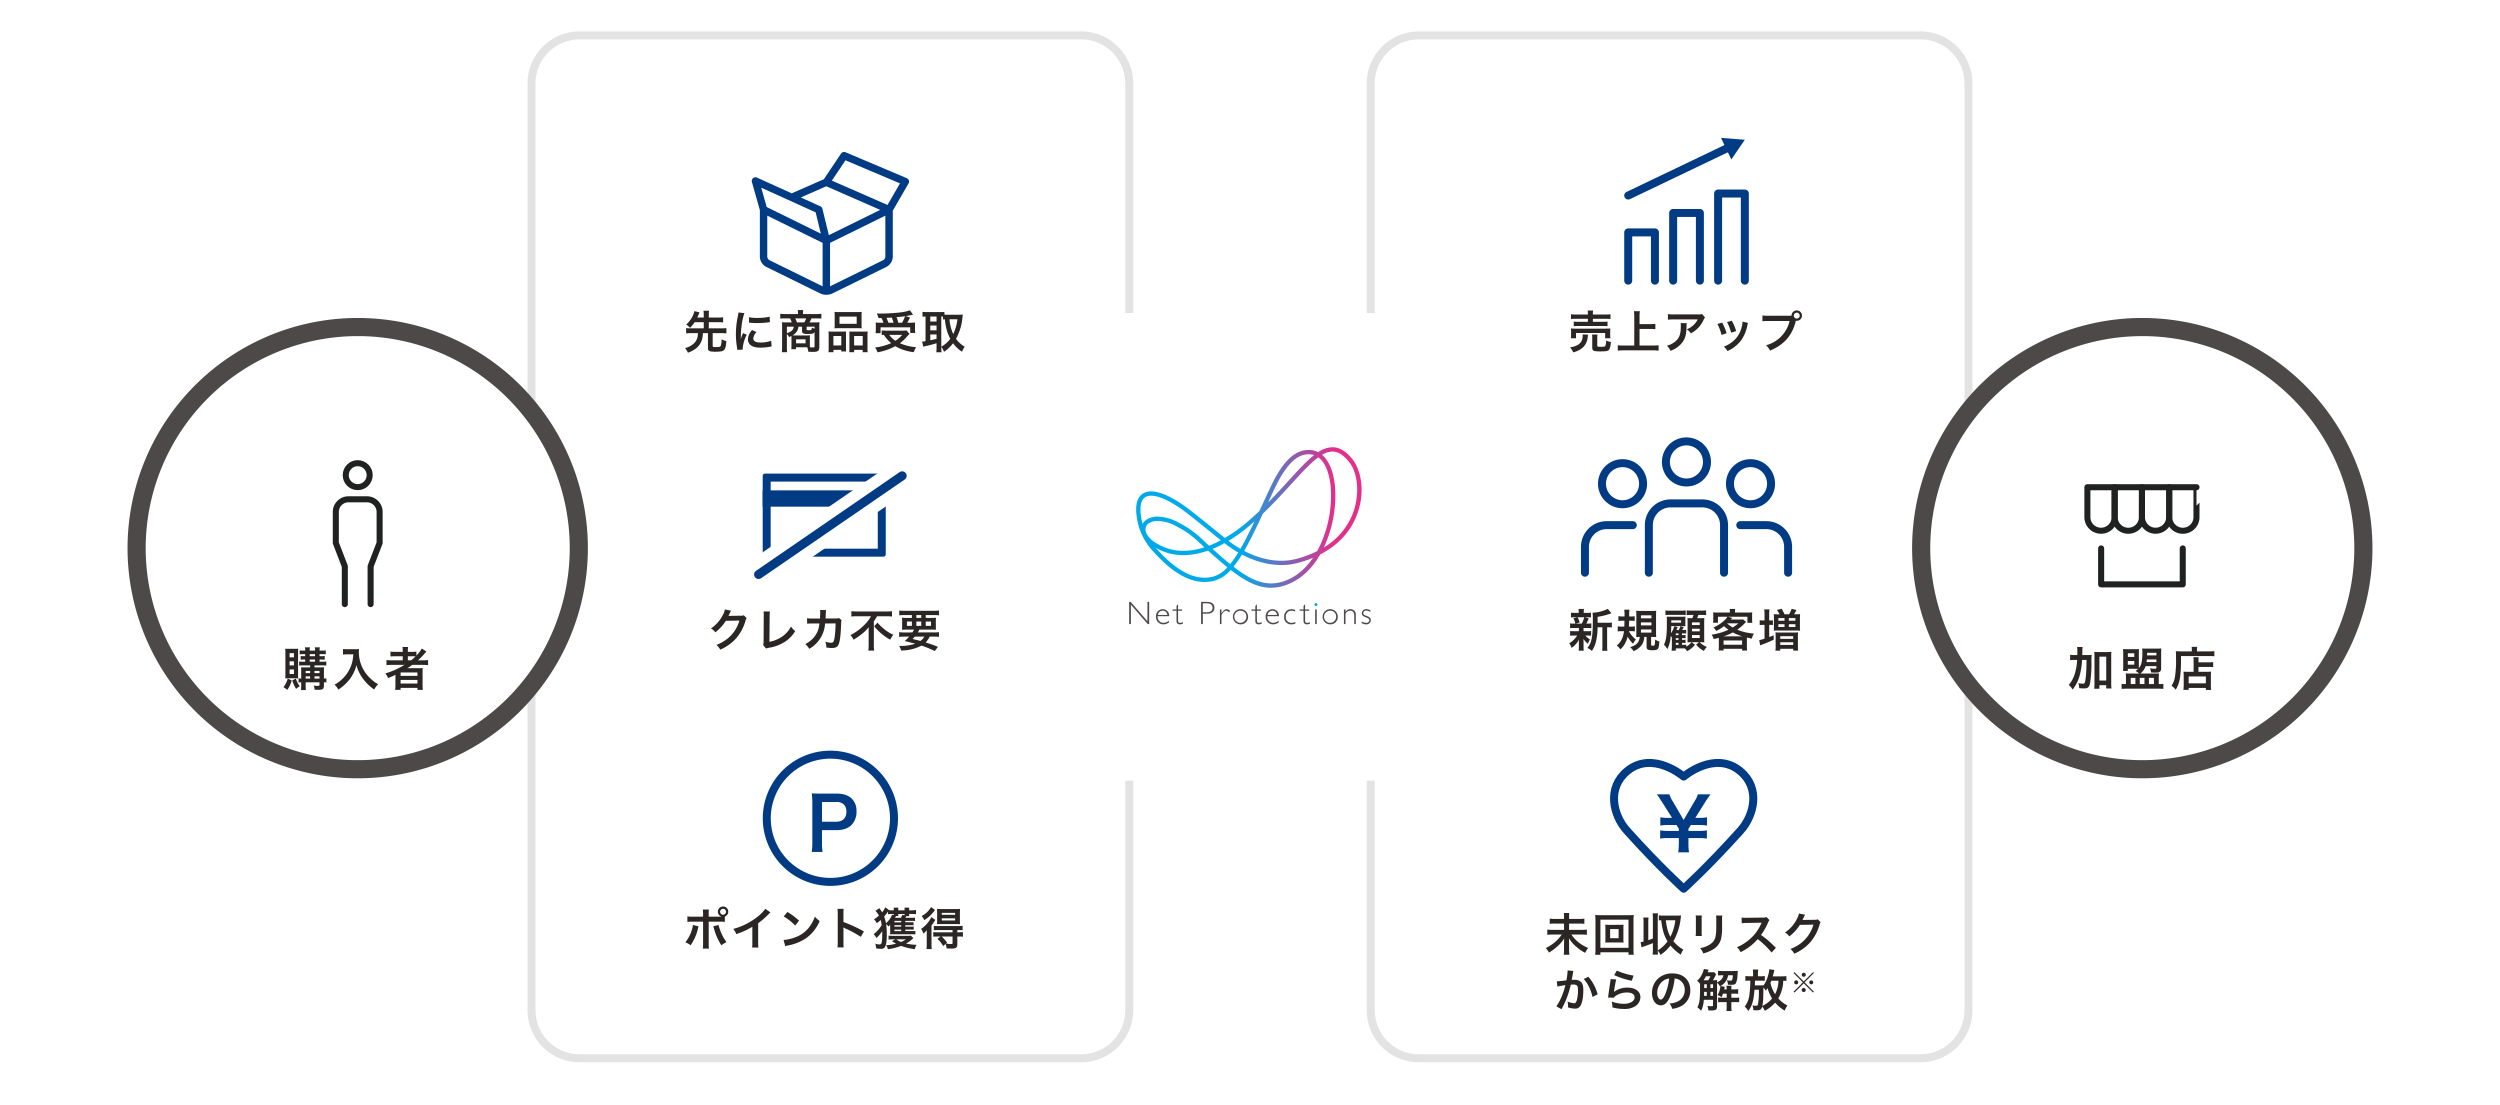 <svg xmlns="http://www.w3.org/2000/svg" xmlns:xlink="http://www.w3.org/1999/xlink" width="980" height="433" viewBox="0 0 980 433"><defs><linearGradient id="名称未設定グラデーション_7" x1="445.379" y1="202.861" x2="533.744" y2="202.861" gradientUnits="userSpaceOnUse"><stop offset="0.46" stop-color="#00aaea"/><stop offset="0.519" stop-color="#2496db"/><stop offset="0.698" stop-color="#8b5eb0"/><stop offset="0.822" stop-color="#cc3b95"/><stop offset="0.88" stop-color="#e52d8a"/></linearGradient></defs><g id="レイヤー_2" data-name="レイヤー 2"><g id="svg書き出し用"><rect width="980" height="433" fill="#fff"/><path d="M450.475,244.634h-.561l-6.6-7.6v7.6h-.675v-8.692h.573l6.589,7.6v-7.6h.676Z" fill="#4c4948"/><path d="M453.8,241.563a2.3,2.3,0,0,0,2.282,2.587,3.194,3.194,0,0,0,2.128-.854v.688a3.436,3.436,0,0,1-2.2.765,2.853,2.853,0,0,1-2.855-3.046,2.688,2.688,0,0,1,2.626-2.906,2.532,2.532,0,0,1,2.536,2.766Zm3.785-.5a1.752,1.752,0,0,0-1.809-1.67,1.919,1.919,0,0,0-1.9,1.67Z" fill="#4c4948"/><path d="M461.805,238.912h1.605v.5h-1.605v3.4c0,.981.012,1.338.854,1.338a2.165,2.165,0,0,0,1.045-.281v.587a2.911,2.911,0,0,1-.523.191,3.1,3.1,0,0,1-.663.1,1.213,1.213,0,0,1-1.325-1.224v-4.116h-1.542v-.5h1.542v-1.364l.42-.535h.192Z" fill="#4c4948"/><path d="M473.224,235.942c2.039,0,2.842,1.045,2.842,2.294,0,1.122-.65,2.332-2.906,2.332H471.5v4.066h-.675v-8.692Zm-1.721,4.066h1.619c1.618,0,2.218-.778,2.218-1.759,0-.943-.612-1.746-2.142-1.746H471.5Z" fill="#4c4948"/><path d="M481.8,240.046c-.548-.5-.829-.65-1.147-.65-.561,0-1.211.586-1.836,1.644v3.594h-.612v-5.722h.612v1.5h.026c.675-1.071,1.363-1.619,2-1.619a1.986,1.986,0,0,1,1.313.675Z" fill="#4c4948"/><path d="M486.341,244.749a2.977,2.977,0,1,1,2.906-2.97A2.876,2.876,0,0,1,486.341,244.749Zm0-5.353a2.38,2.38,0,1,0,2.256,2.383A2.263,2.263,0,0,0,486.341,239.4Z" fill="#4c4948"/><path d="M492.7,238.912H494.3v.5H492.7v3.4c0,.981.013,1.338.854,1.338a2.162,2.162,0,0,0,1.045-.281v.587a2.9,2.9,0,0,1-.522.191,3.1,3.1,0,0,1-.663.1,1.213,1.213,0,0,1-1.325-1.224v-4.116h-1.543v-.5h1.543v-1.364l.42-.535h.191Z" fill="#4c4948"/><path d="M496.8,241.563a2.3,2.3,0,0,0,2.281,2.587,3.2,3.2,0,0,0,2.129-.854v.688a3.44,3.44,0,0,1-2.2.765,2.853,2.853,0,0,1-2.855-3.046,2.688,2.688,0,0,1,2.625-2.906,2.532,2.532,0,0,1,2.537,2.766Zm3.785-.5a1.753,1.753,0,0,0-1.81-1.67,1.92,1.92,0,0,0-1.9,1.67Z" fill="#4c4948"/><path d="M507.688,239.753a3.381,3.381,0,0,0-1.491-.357,2.173,2.173,0,0,0-2.154,2.4,2.132,2.132,0,0,0,2.2,2.358,3.718,3.718,0,0,0,1.542-.331v.637a4.577,4.577,0,0,1-1.593.293,2.693,2.693,0,0,1-2.8-2.893,2.806,2.806,0,0,1,2.778-3.059,4.528,4.528,0,0,1,1.517.28Z" fill="#4c4948"/><path d="M511.593,238.912H513.2v.5h-1.606v3.4c0,.981.012,1.338.854,1.338a2.165,2.165,0,0,0,1.045-.281v.587a2.911,2.911,0,0,1-.523.191,3.1,3.1,0,0,1-.663.1,1.213,1.213,0,0,1-1.325-1.224v-4.116h-1.542v-.5h1.542v-1.364l.42-.535h.192Z" fill="#4c4948"/><path d="M516.156,244.634h-.611v-5.722h.611Z" fill="#4c4948"/><path d="M521.512,244.749a2.977,2.977,0,1,1,2.906-2.97A2.876,2.876,0,0,1,521.512,244.749Zm0-5.353a2.38,2.38,0,1,0,2.256,2.383A2.263,2.263,0,0,0,521.512,239.4Z" fill="#4c4948"/><path d="M527.433,239.906h.025a2.053,2.053,0,0,1,1.887-1.109,2.079,2.079,0,0,1,2.128,2.345v3.492h-.612v-3.263c0-1.287-.548-1.975-1.555-1.975a2.08,2.08,0,0,0-1.873,1.223v4.015h-.612v-5.722h.612Z" fill="#4c4948"/><path d="M537.185,239.944a2.7,2.7,0,0,0-1.568-.586,1.1,1.1,0,0,0-1.223.968c0,1.377,2.969.854,2.969,2.842a1.718,1.718,0,0,1-1.873,1.581,3.218,3.218,0,0,1-1.721-.523v-.6a3.762,3.762,0,0,0,1.8.523,1.076,1.076,0,0,0,1.211-.994c0-1.364-2.969-.956-2.969-2.791a1.708,1.708,0,0,1,1.848-1.568,2.966,2.966,0,0,1,1.529.484Z" fill="#4c4948"/><path d="M516.422,237.013a.572.572,0,1,1-.571-.572A.571.571,0,0,1,516.422,237.013Z" fill="#009fe8"/><path d="M498.2,230.4c-5.173,0-10.035-2.529-15.767-6.978a13.25,13.25,0,0,1-7.038,4.387c-7.439,1.478-14.825-2.193-23.241-11.549a24.324,24.324,0,0,1-6.545-13.659h0c-.883-5.852.9-8.238,2.561-9.209,3.626-2.127,10.207.258,18.53,6.716,2.647,2.053,4.964,3.929,7.9,6.3,1.6,1.291,3.388,2.741,5.538,4.467a59.892,59.892,0,0,0,6.794-4.608c2.4-1.95,4.634-3.935,6.724-5.917q.689-1.476,1.4-3.009,1.368-2.945,2.838-6.08c2.421-5.146,4.66-8.667,7.044-11.082,2.844-2.88,5.839-4.1,9.164-3.725a7.45,7.45,0,0,1,2.621.8,10.112,10.112,0,0,1,5.806-1.935c2.631.075,5.11,1.585,7.577,4.618,3.167,3.892,5.182,12.127,2.123,21.013-2.872,8.34-8.846,13.368-14.708,16.39-4.476,7.811-10.062,10.987-14.2,12.258A17.323,17.323,0,0,1,498.2,230.4Zm-14.661-8.253c7.091,5.487,12.724,7.855,19.281,5.84,3.443-1.057,7.968-3.55,11.9-9.344a44.677,44.677,0,0,1-7.29,2.331c-2.575.588-10.549,1.708-20.581-3.581A43.635,43.635,0,0,1,483.542,222.15ZM453.1,214.788q.151.174.309.348c10.483,11.653,17.382,11.873,21.66,11.023a11.574,11.574,0,0,0,6.052-3.775q-1.489-1.2-3.066-2.56c-1.792-1.54-3.257-2.847-4.5-3.98-6.518,2.272-12.439,2.368-17.632.279A24.9,24.9,0,0,1,453.1,214.788Zm22.226.389c1.093.986,2.349,2.1,3.827,3.368q1.589,1.367,3.077,2.569a41.125,41.125,0,0,0,3.154-4.53,46.913,46.913,0,0,1-5.4-3.67,41.058,41.058,0,0,1-4.109,2.037Q475.6,215.067,475.327,215.177Zm12.387.77c9.481,4.976,16.932,3.937,19.343,3.387a41.829,41.829,0,0,0,9.248-3.266q.809-1.457,1.559-3.141a46.414,46.414,0,0,0,3.771-22.109c-.522-5.593-2.268-9.655-4.846-11.541-3.116,2.275-6.565,6.055-10.518,10.387-3.2,3.506-6.915,7.579-11.216,11.68C492.454,206.917,490.078,211.869,487.714,215.947Zm-33.833-11.738a6.26,6.26,0,0,0-3.516.907,2.819,2.819,0,0,0-1.319,2.717c.1.909.926,4.081,7.5,6.727,4.573,1.84,9.8,1.831,15.581-.018l-.955-.883c-3.566-3.3-5.194-4.809-9.954-7.321A16.068,16.068,0,0,0,453.881,204.209ZM481.561,212a44.781,44.781,0,0,0,4.685,3.134c1.786-3.086,3.6-6.716,5.522-10.762q-1.824,1.62-3.773,3.208A58.749,58.749,0,0,1,481.561,212Zm36.7-33.7c2.706,2.3,4.511,6.614,5.047,12.361a48.194,48.194,0,0,1-3.908,22.95q-.225.507-.456.994a26.676,26.676,0,0,0,11.686-14.2c2.061-5.987,2.092-14.573-1.836-19.4-2.14-2.63-4.206-3.937-6.318-4A8.02,8.02,0,0,0,518.266,178.3ZM453.84,202.514a18.026,18.026,0,0,1,8.168,2.333,39.862,39.862,0,0,1,10.313,7.575c.5.461,1.031.955,1.614,1.489q.642-.243,1.291-.514a36.942,36.942,0,0,0,3.334-1.622c-1.922-1.545-3.553-2.865-5.019-4.051-2.927-2.368-5.238-4.239-7.871-6.282-7.517-5.832-13.739-8.3-16.645-6.593-2.186,1.282-2.156,4.788-1.746,7.5a25.937,25.937,0,0,0,.6,3.026,4.81,4.81,0,0,1,1.537-1.657A7.777,7.777,0,0,1,453.84,202.514Zm59.136-24.433c-4.842,0-9.061,4.348-13.558,13.9q-1.209,2.57-2.343,5.017c2.882-2.918,5.5-5.783,7.951-8.474,3.828-4.194,7.081-7.758,10.1-10.124a5.825,5.825,0,0,0-1.213-.27A8.494,8.494,0,0,0,512.976,178.081Z" fill="url(#名称未設定グラデーション_7)"/><g opacity="0.2"><path d="M442.663,306.036v90.025a18.84,18.84,0,0,1-18.785,18.785H227.142a18.841,18.841,0,0,1-18.785-18.785V32.664a18.841,18.841,0,0,1,18.785-18.785H423.878a18.84,18.84,0,0,1,18.785,18.785V122.69" fill="none" stroke="#727171" stroke-miterlimit="10" stroke-width="3.131"/></g><g opacity="0.2"><path d="M537.337,122.69V32.664a18.84,18.84,0,0,1,18.785-18.785H752.858a18.841,18.841,0,0,1,18.785,18.785v363.4a18.841,18.841,0,0,1-18.785,18.785H556.122a18.84,18.84,0,0,1-18.785-18.785V306.036" fill="none" stroke="#727171" stroke-miterlimit="10" stroke-width="3.131"/></g><path d="M617.077,246.181a12.978,12.978,0,0,0-1.607.071v-1.891a9.654,9.654,0,0,0,1.643.088h.424a7.4,7.4,0,0,0-.777-2.085l1.554-.389h-.83a13.529,13.529,0,0,0-1.661.072v-1.891a10.263,10.263,0,0,0,1.7.088h1.342v-.265a6.7,6.7,0,0,0-.089-1.29h2.139a6.441,6.441,0,0,0-.089,1.29v.265h1.2a9.792,9.792,0,0,0,1.643-.088v1.891a13.689,13.689,0,0,0-1.66-.072h-.725l1.5.425c-.106.23-.106.23-.265.618a3.439,3.439,0,0,0-.3.654,6.453,6.453,0,0,1-.389.777h.354a9.815,9.815,0,0,0,1.625-.088v1.891a13.492,13.492,0,0,0-1.625-.071h-1.432v1.254h1.36a9.746,9.746,0,0,0,1.609-.088V249.2a12.786,12.786,0,0,0-1.609-.072h-.653a7.721,7.721,0,0,0,1.819,1.556,10.654,10.654,0,0,0-.847,1.678,8.957,8.957,0,0,1-1.732-1.908c.018.23.018.23.035.689,0,.053.018.6.018.69V253.6a8.442,8.442,0,0,0,.106,1.467h-2.032a10.314,10.314,0,0,0,.088-1.4v-1.766c0-.336.018-.8.054-1.2a8.84,8.84,0,0,1-2.916,3.268,6.6,6.6,0,0,0-.9-1.8,9.1,9.1,0,0,0,3.093-3.04H617.1a9.86,9.86,0,0,0-1.609.089v-1.873a9.691,9.691,0,0,0,1.644.088h1.784v-1.254Zm1.361-4.206a7.792,7.792,0,0,1,.76,2.05l-1.573.424h2.421a9.854,9.854,0,0,0,.989-2.474Zm11.8,2.139a8.7,8.7,0,0,0,1.609-.107v1.961a10.253,10.253,0,0,0-1.414-.07h-.442v7.121a12.091,12.091,0,0,0,.107,2.085h-2.068a12.609,12.609,0,0,0,.106-2.085V245.9h-1.891a23.072,23.072,0,0,1-.653,5.707,10.768,10.768,0,0,1-1.574,3.552,8.123,8.123,0,0,0-1.749-1.166c1.679-2.05,2.121-4.364,2.121-11.062a20.6,20.6,0,0,0-.106-2.756,14.5,14.5,0,0,0,5.954-1.5l1.449,1.713c-.194.053-.264.088-.583.2a24.272,24.272,0,0,1-4.841,1.2v2.333Z" fill="#2b2524"/><path d="M638.514,247.418a10.373,10.373,0,0,0,2.72,3.251c-.105.141-.176.248-.229.318a7.008,7.008,0,0,0-.83,1.36,10.134,10.134,0,0,1-2.121-2.791,10.666,10.666,0,0,1-.9,2.4,8.286,8.286,0,0,1-1.979,2.6,6.162,6.162,0,0,0-1.4-1.537,6.648,6.648,0,0,0,2.085-2.7,10.445,10.445,0,0,0,.742-2.9h-.8a11.528,11.528,0,0,0-1.661.106v-2a10.287,10.287,0,0,0,1.573.106h1.007c.035-.777.053-1.307.071-2.3h-.9a14.492,14.492,0,0,0-1.484.087v-1.873a10.273,10.273,0,0,0,1.572.107h.831a14.569,14.569,0,0,0-.106-2.669h2.05a15.205,15.205,0,0,0-.107,2.669h.619a10.125,10.125,0,0,0,1.538-.089v1.855a8.7,8.7,0,0,0-1.378-.087h-.8c-.018,1.006-.035,1.377-.088,2.3h.8a10.121,10.121,0,0,0,1.537-.088v1.961a8.569,8.569,0,0,0-1.378-.088Zm6.043,2.261a5.948,5.948,0,0,1-1.043,3.216,7.5,7.5,0,0,1-3.127,2.351,6.686,6.686,0,0,0-1.379-1.537c2.51-.8,3.534-1.873,3.781-4.03-.494,0-.972.018-1.395.053.035-.441.052-.989.052-1.749v-6.82a15.081,15.081,0,0,0-.07-1.749,13.726,13.726,0,0,0,1.7.07h4.453a12.989,12.989,0,0,0,1.714-.07,16.12,16.12,0,0,0-.071,1.784v6.856a15.862,15.862,0,0,0,.071,1.7,2.23,2.23,0,0,0-.512-.037h-.354c-.424-.017-.707-.035-.742-.035h-.406v3.057c0,.318.141.389.707.389.742,0,.795-.141.882-2.456a5.065,5.065,0,0,0,1.644.795c-.177,3.092-.459,3.428-2.792,3.428-1.625,0-2.208-.336-2.208-1.272v-3.941Zm-1.308-7.3h4.117V241.2h-4.117Zm0,2.775h4.117v-1.184h-4.117Zm0,2.827h4.117v-1.236h-4.117Z" fill="#2b2524"/><path d="M659.349,252.772h.318c.512,0,.865-.018,1.343-.036v.725a6.614,6.614,0,0,0,2.067-1.714h-.194c-.566,0-.919.017-1.379.052.017-.546.035-1.059.035-1.607v-6.237c-.018-1.273-.018-1.273-.053-1.679a11.042,11.042,0,0,0,1.5.053h.389a11.83,11.83,0,0,0,.5-1.273h-1.078a10.764,10.764,0,0,0-1.626.089v-1.89a9.876,9.876,0,0,0,1.873.105h3.853a9.853,9.853,0,0,0,1.89-.105v1.89a13.082,13.082,0,0,0-1.89-.089h-1.131a11.171,11.171,0,0,1-.513,1.273h1.113c.937,0,1.343-.018,1.732-.053-.035.495-.053.989-.053,1.644v6.06c0,.689.018,1.236.053,1.819-.477-.035-1.025-.052-1.52-.052h-.317A8.1,8.1,0,0,0,669.1,253.6a7.256,7.256,0,0,0-1.185,1.572,11.334,11.334,0,0,1-3.039-2.456l1.1-.971h-2.81l1.255,1.025a9.547,9.547,0,0,1-3.11,2.509,5.208,5.208,0,0,0-.848-1.1c-.336-.017-.53-.017-.866-.017H656.91v.9h-1.643a12,12,0,0,0,.106-1.644v-3.551a5.336,5.336,0,0,0-.46-.548,12.865,12.865,0,0,1-1.325,5.16,7.9,7.9,0,0,0-1.308-1.768c.866-1.766,1.131-3.781,1.131-8.5,0-1.325-.017-1.749-.053-2.491.46.018.813.035,1.626.035h4.081c.919,0,1.2-.017,1.644-.052a5.91,5.91,0,0,0-.053,1.095v1.485a9.967,9.967,0,0,0,.035,1.2c-.5-.035-.707-.035-1.29-.035l-4.257-.018c-.054,1.537-.072,1.926-.142,2.81a9.324,9.324,0,0,0,1.343-2.757l1.307.371c-.106.247-.194.441-.247.565-.124.3-.124.3-.23.531h.919a7.9,7.9,0,0,0,.618-1.467l1.325.353c-.141.283-.529,1.007-.6,1.114h.23a12.327,12.327,0,0,0,1.307-.054v1.449a12.131,12.131,0,0,0-1.326-.053h-.3v.671h.353a4.765,4.765,0,0,0,1.042-.07v1.308a8.067,8.067,0,0,0-1.059-.053h-.336v.671h.353a7.227,7.227,0,0,0,1.042-.053v1.29a6.309,6.309,0,0,0-1.059-.053h-.336Zm-6.486-13.5a9.756,9.756,0,0,0,1.873.107h4.189a12.478,12.478,0,0,0,1.873-.107v1.856a10.273,10.273,0,0,0-1.609-.089h-4.453a12.985,12.985,0,0,0-1.873.089Zm2.281,4.294-.019.406a.29.29,0,0,0,.019.106h3.834v-.918h-3.834Zm2.844,5.406V248.3H656.91v.671Zm-1.078,1.856h1.078v-.671H656.91Zm0,1.944h1.078v-.76H656.91Zm6.344-7.758h3.039v-1.042h-3.039Zm0,2.475h3.039v-1.025h-3.039Zm0,2.6h3.039v-1.149h-3.039Z" fill="#2b2524"/><path d="M673.786,250.9c0-.353,0-.53-.017-.866-.69.177-1.026.264-2,.477a5.29,5.29,0,0,0-.83-1.713,27.367,27.367,0,0,0,3.958-.9,23.617,23.617,0,0,0,2.633-1.043,12.612,12.612,0,0,1-1.714-1.413,14.019,14.019,0,0,1-3.075,1.891,5.2,5.2,0,0,0-1.077-1.379,14.365,14.365,0,0,0,4.488-2.95,4.772,4.772,0,0,0,.99-1.238h-3.711V244.1h-1.909a7.545,7.545,0,0,0,.088-1.325v-1.432a9.554,9.554,0,0,0-.07-1.307,16.851,16.851,0,0,0,2.015.088h4.558v-.247a5.444,5.444,0,0,0-.088-1.166h2.191a5.049,5.049,0,0,0-.106,1.148v.265h4.718a17.079,17.079,0,0,0,2.067-.088,8.906,8.906,0,0,0-.071,1.307v1.467a7.057,7.057,0,0,0,.089,1.325h-1.927v-2.368h-7.6l1.643.46c-.017.018-.194.23-.548.636h3.323a10.352,10.352,0,0,0,1.43-.07l1.22.971c-.159.16-.159.16-.478.513A19.878,19.878,0,0,1,681,246.852a20.589,20.589,0,0,0,6.538,1.5,6.837,6.837,0,0,0-.812,1.98c-.849-.16-1.1-.212-1.927-.407-.018.459-.018.512-.018.99v2.456a10.345,10.345,0,0,0,.089,1.625H682.9v-.654h-7.261v.636H673.7c.053-.565.088-1.077.088-1.625Zm9.259-1.449a18.615,18.615,0,0,1-3.764-1.537,19.354,19.354,0,0,1-3.657,1.537Zm-7.4,3.286H682.9v-1.678h-7.261Zm1.413-8.322a14.817,14.817,0,0,0,2.174,1.554,15.113,15.113,0,0,0,2.208-1.625h-4.311Z" fill="#2b2524"/><path d="M691.688,240.844a14.581,14.581,0,0,0-.106-1.961h2.05a11.459,11.459,0,0,0-.107,1.961v2.386h.2a11.1,11.1,0,0,0,1.255-.053V245c-.424-.035-.83-.053-1.238-.053h-.212v4.77c.778-.282.972-.353,1.732-.688l.054,1.714c-1.574.742-2.633,1.2-4.489,1.908-.3.106-.6.23-.83.336l-.389-2.067a10.482,10.482,0,0,0,2.085-.566v-5.407h-.442a12.528,12.528,0,0,0-1.449.089v-1.891a12.128,12.128,0,0,0,1.467.088h.424Zm5.9-.035a10.262,10.262,0,0,0-1.043-1.7l1.855-.477a18.2,18.2,0,0,1,1.131,2.173h1.785a10.215,10.215,0,0,0,1.007-2.155l1.873.494a17.84,17.84,0,0,1-.954,1.661H704a14.236,14.236,0,0,0,1.643-.07,13.674,13.674,0,0,0-.071,1.625V245.6a13.292,13.292,0,0,0,.071,1.625c-.442-.035-.831-.052-1.626-.052H696.9c-.812,0-1.2.017-1.572.052.035-.441.053-.812.053-1.59v-3.3c0-.742-.018-.99-.053-1.59a13.122,13.122,0,0,0,1.572.07Zm-1.537,8.429a12.32,12.32,0,0,0-.054-1.36,13.053,13.053,0,0,0,1.608.07h5.637a12.323,12.323,0,0,0,1.608-.07,11.311,11.311,0,0,0-.071,1.5v3.869a11.53,11.53,0,0,0,.088,1.785h-1.926v-.69h-5.089v.707h-1.89a11.333,11.333,0,0,0,.089-1.8Zm1.059-5.9h2.421v-1.061h-2.421Zm0,2.437h2.421v-1.095h-2.421Zm.742,4.648h5.089V249.4h-5.089Zm0,2.385h5.089v-1.043h-5.089Zm3.375-9.47h2.563v-1.061h-2.563Zm0,2.437h2.563v-1.095h-2.563Z" fill="#2b2524"/><path d="M618.933,360.219a12.239,12.239,0,0,0,2.137-.123v2.049a13.251,13.251,0,0,0-2.12-.1h-3.87V364.5h4.842a15.9,15.9,0,0,0,2.138-.107v2.05a17.869,17.869,0,0,0-2.138-.105h-3.958a14.45,14.45,0,0,0,6.608,5.265,10.062,10.062,0,0,0-1.2,1.908,17.6,17.6,0,0,1-3.657-2.562,12.552,12.552,0,0,1-2.686-3.163c.035,1.008.053,1.29.053,1.643v2.916a12.766,12.766,0,0,0,.124,1.909h-2.226a11.687,11.687,0,0,0,.124-1.891v-2.845c0-.584,0-.831.052-1.661a13.15,13.15,0,0,1-2.473,2.95,17.754,17.754,0,0,1-3.5,2.6,9.158,9.158,0,0,0-1.219-1.784,16.137,16.137,0,0,0,4.081-2.757,15.525,15.525,0,0,0,2.174-2.526h-3.57a18.805,18.805,0,0,0-2.12.105v-2.05a17.168,17.168,0,0,0,2.1.107H613.1V362.04h-3.464a14.314,14.314,0,0,0-2.138.1V360.1a13.249,13.249,0,0,0,2.12.123H613.1v-1.077a6.618,6.618,0,0,0-.089-1.255h2.156a6.157,6.157,0,0,0-.089,1.273v1.059Z" fill="#2b2524"/><path d="M638.371,374.267V373.3H627.363v.971h-2.05a19.292,19.292,0,0,0,.107-2.3V360.785a18.759,18.759,0,0,0-.107-2.12,18,18,0,0,0,2.068.088h10.955a18.611,18.611,0,0,0,2.1-.088,18.372,18.372,0,0,0-.105,2.12v11.2a18.058,18.058,0,0,0,.105,2.279Zm-11.008-2.721h11.008V360.52H627.363Zm7.368-9.011a14.779,14.779,0,0,0,1.714-.071,11.459,11.459,0,0,0-.07,1.414V368.1a11.66,11.66,0,0,0,.07,1.414,15.547,15.547,0,0,0-1.714-.071h-3.763a14.18,14.18,0,0,0-1.714.071,12.028,12.028,0,0,0,.07-1.414v-4.222a12.017,12.017,0,0,0-.07-1.414,14.579,14.579,0,0,0,1.714.071Zm-3.551,5.247H634.5V364.2H631.18Z" fill="#2b2524"/><path d="M646.131,368.56c.724-.265.954-.336,1.8-.672V360.06a13.579,13.579,0,0,0-.107-2.031h2.12a13.2,13.2,0,0,0-.105,2.031v12.493a10.257,10.257,0,0,0,1.89-1.4,13.513,13.513,0,0,0,1.944-2.138c-1.361-2.244-2-4.382-2.491-8.287a5.579,5.579,0,0,0-.919.088v-2a14.164,14.164,0,0,0,1.855.1h5.442a12.433,12.433,0,0,0,1.414-.07c-.036.212-.036.212-.088.636a23.3,23.3,0,0,1-2.916,9.471,14.348,14.348,0,0,0,3.887,3.3,9.034,9.034,0,0,0-1.007,1.98,19.165,19.165,0,0,1-4.029-3.587,15.9,15.9,0,0,1-3.94,3.692,4.556,4.556,0,0,0-1.042-1.679,12.6,12.6,0,0,0,.105,1.538h-2.12a13.721,13.721,0,0,0,.107-2.032v-2.473c-.991.406-2.227.882-3.623,1.36-.372.123-.459.159-.831.3l-.353-2.031a8.5,8.5,0,0,0,1.148-.249V361.7a13.616,13.616,0,0,0-.105-2.032h2.066a13.205,13.205,0,0,0-.105,2.032ZM653,360.732a23.308,23.308,0,0,0,.513,3.057,13.105,13.105,0,0,0,1.272,3.445,18.454,18.454,0,0,0,1.943-6.5Z" fill="#2b2524"/><path d="M667.124,358.877a8.942,8.942,0,0,0-.071,1.59v4.876a8.5,8.5,0,0,0,.071,1.556H664.7a12.751,12.751,0,0,0,.088-1.591v-4.859a11.335,11.335,0,0,0-.07-1.59Zm8.022.017a8.382,8.382,0,0,0-.088,1.644v2.385a20.943,20.943,0,0,1-.459,5.354,6.77,6.77,0,0,1-3.482,4.117,14.94,14.94,0,0,1-3.445,1.361,6.033,6.033,0,0,0-1.237-2.1,9.531,9.531,0,0,0,3.816-1.414c1.661-1.1,2.244-2.173,2.438-4.506.072-.76.089-1.537.089-2.95v-2.209a9.166,9.166,0,0,0-.089-1.679Z" fill="#2b2524"/><path d="M694.461,373.383a34.014,34.014,0,0,0-5.424-5.248,21,21,0,0,1-6.732,5.107,7.084,7.084,0,0,0-1.432-1.961,14.587,14.587,0,0,0,3.534-1.943,17.045,17.045,0,0,0,5.938-7.193l.194-.459c-.283.018-.283.018-5.849.107a13.9,13.9,0,0,0-1.926.14l-.071-2.261a7.758,7.758,0,0,0,1.555.106h.425l6.22-.089a3.817,3.817,0,0,0,1.572-.194l1.166,1.2a3.4,3.4,0,0,0-.566.954,23.352,23.352,0,0,1-2.756,4.877,27.5,27.5,0,0,1,3.269,2.561c.442.389.442.389,2.579,2.457Z" fill="#2b2524"/><path d="M713.688,361.492a3.323,3.323,0,0,0-.441,1.06,18.314,18.314,0,0,1-3.623,6.821,17.844,17.844,0,0,1-6.29,4.488,5.446,5.446,0,0,0-1.5-1.856,15.894,15.894,0,0,0,3.87-2.084,13.99,13.99,0,0,0,5.159-7.457l-5.318.088a17.3,17.3,0,0,1-4.135,4.524,4.694,4.694,0,0,0-1.714-1.52,13.609,13.609,0,0,0,4.577-5.125,6.613,6.613,0,0,0,.9-2.332l2.421.478a3.387,3.387,0,0,0-.3.547,3.683,3.683,0,0,0-.23.5c-.052.106-.052.106-.229.459a4.1,4.1,0,0,1-.283.566c.229-.018.512-.036.848-.036l3.87-.053a3.141,3.141,0,0,0,1.29-.176Z" fill="#2b2524"/><path d="M616.786,380.63a3.971,3.971,0,0,0-.141.548c-.036.23-.053.319-.107.6-.053.371-.053.371-.3,1.7-.071.39-.071.425-.124.655.513-.036.76-.053,1.1-.053a3.42,3.42,0,0,1,2.615.936c.6.671.83,1.52.83,3.127,0,3.039-.512,5.46-1.36,6.432a2.239,2.239,0,0,1-1.961.8,8.582,8.582,0,0,1-2.722-.513c.018-.353.035-.6.035-.777a6.641,6.641,0,0,0-.176-1.5,7.308,7.308,0,0,0,2.58.688c.512,0,.795-.335,1.06-1.2a15.684,15.684,0,0,0,.459-4.028c0-1.626-.406-2.1-1.8-2.1-.353,0-.619.019-1.025.054a37.277,37.277,0,0,1-1.078,3.834,37.843,37.843,0,0,1-2.12,4.965c-.088.177-.088.177-.265.53-.053.107-.053.124-.141.3l-2.05-1.131a19.33,19.33,0,0,0,1.838-3.322,30,30,0,0,0,1.714-5,31.36,31.36,0,0,0-3.163.565l-.212-2.085c.653,0,2.792-.213,3.763-.353a27.01,27.01,0,0,0,.459-3.57v-.336Zm5.849,2.262a17.154,17.154,0,0,1,3.639,6.892l-2.014,1.024a15.929,15.929,0,0,0-1.413-4.011,11.45,11.45,0,0,0-2.033-3.021Z" fill="#2b2524"/><path d="M633.557,383.935a37.251,37.251,0,0,0-.8,4.347c-.035.247-.035.247-.089.513l.036.035a8.369,8.369,0,0,1,5.353-1.679c3,0,4.983,1.484,4.983,3.746a4.3,4.3,0,0,1-1.819,3.41,7.639,7.639,0,0,1-4.665,1.2,16.233,16.233,0,0,1-4.506-.618,7.851,7.851,0,0,0-.265-2.279,14.256,14.256,0,0,0,4.753.884c2.491,0,4.223-1.043,4.223-2.545,0-1.184-1.114-1.891-2.986-1.891a8.046,8.046,0,0,0-4.4,1.29,3.858,3.858,0,0,0-.795.76l-2.227-.07c.053-.319.053-.389.142-1.061.142-1.1.424-3.056.742-5.141a7.387,7.387,0,0,0,.106-1.026Zm.229-3.463a26.558,26.558,0,0,0,6.591,1.961l-.725,2.032a31.937,31.937,0,0,1-6.89-2.209Z" fill="#2b2524"/><path d="M654.621,390.773c-1.007,2.279-2.138,3.322-3.587,3.322-2.013,0-3.463-2.049-3.463-4.894a7.592,7.592,0,0,1,1.944-5.142,7.93,7.93,0,0,1,6.079-2.474c4.24,0,7,2.58,7,6.555a6.809,6.809,0,0,1-4.294,6.591,11.527,11.527,0,0,1-2.775.742,5.622,5.622,0,0,0-1.077-2.067,9.371,9.371,0,0,0,3.516-.972,4.946,4.946,0,0,0,2.456-4.417,4.379,4.379,0,0,0-2.173-3.923,3.859,3.859,0,0,0-1.785-.53A25.538,25.538,0,0,1,654.621,390.773Zm-2.6-6.325a5.914,5.914,0,0,0-2.4,4.77c0,1.45.618,2.6,1.4,2.6.583,0,1.184-.742,1.82-2.262a23.254,23.254,0,0,0,1.467-5.972A4.493,4.493,0,0,0,652.024,384.448Z" fill="#2b2524"/><path d="M672.734,381.973a8.987,8.987,0,0,0-.53.991c-.177.317-.476.865-.742,1.29a13.682,13.682,0,0,0,1.679-.072,8.745,8.745,0,0,0-.053.9,4.91,4.91,0,0,0,1.7-1.166,2.866,2.866,0,0,0,.76-1.609h-.5a11.065,11.065,0,0,0-1.572.089v-1.855a10.815,10.815,0,0,0,1.855.105h4.347a13.13,13.13,0,0,0,1.572-.07c-.053.388-.088.9-.159,1.908a7.543,7.543,0,0,1-.654,2.969c-.3.441-.707.583-1.8.583-.282,0-.282,0-1.289-.035a4.632,4.632,0,0,0-.408-1.749,7.489,7.489,0,0,0,1.362.175c.459,0,.636-.088.723-.352a9.9,9.9,0,0,0,.266-1.768h-1.873a5.408,5.408,0,0,1-1.007,2.491,5.873,5.873,0,0,1-1.944,1.7l1.643.353c-.159.725-.159.725-.212.99h.955V387.7a7.007,7.007,0,0,0-.107-1.29h2c-.035.441-.053.83-.053,1.29v.141h1.1a7.972,7.972,0,0,0,1.572-.106v1.855a12.573,12.573,0,0,0-1.572-.07h-1.1v1.59h1.361a11.351,11.351,0,0,0,1.7-.089v1.873a13.269,13.269,0,0,0-1.661-.07h-1.4v1.766a9.664,9.664,0,0,0,.106,1.733h-2.05a11.893,11.893,0,0,0,.107-1.733v-1.766h-1.767a10.166,10.166,0,0,0-1.591.089V391.02a10.4,10.4,0,0,0,1.609.089h1.749v-1.59H675.42a10.163,10.163,0,0,1-.566,1.361,6.62,6.62,0,0,0-1.572-.814,7.334,7.334,0,0,0,.937-2.332,9.251,9.251,0,0,0,.194-1.166.09.09,0,0,0-.017-.053l-.195.123a5.354,5.354,0,0,0-1.113-1.466v9.347c0,1.255-.5,1.59-2.3,1.59-.194,0-.5,0-1.1-.018a5.978,5.978,0,0,0-.406-1.766,14.133,14.133,0,0,0,1.484.124c.583,0,.743-.089.743-.371v-2.156h-3.623a10.864,10.864,0,0,1-1.06,4.329,6.735,6.735,0,0,0-1.467-1.378c.866-1.537,1.061-3.111,1.061-8.235v-.971a5.449,5.449,0,0,0-1.167-1.2,7.491,7.491,0,0,0,2-2.739,6.585,6.585,0,0,0,.653-1.908l1.873.354c-.088.194-.088.194-.371.954H671a3.615,3.615,0,0,0,.919-.071Zm-3.074,2.281a13.112,13.112,0,0,0,.813-1.556h-1.732a13.9,13.9,0,0,1-.919,1.556h1.838Zm-.6,6.13V388.8h-1.043v.688c-.018.513-.018.619-.018.9Zm-1.008-4.558v1.5h1.008v-1.5Zm3.464,0H670.49v1.5h1.026Zm0,2.969H670.49v1.589h1.026Z" fill="#2b2524"/><path d="M700.284,384.536a8.328,8.328,0,0,0-1.255-.088,14.267,14.267,0,0,1-1.943,6.926,11.569,11.569,0,0,0,3.6,2.774,7.224,7.224,0,0,0-1.078,2.015,14.292,14.292,0,0,1-3.746-3.128,14.2,14.2,0,0,1-4.063,3.2,6.961,6.961,0,0,0-1.008-1.679c-.353,1.2-.795,1.485-2.3,1.485-.265,0-.653-.018-1.184-.071a6.464,6.464,0,0,0-.335-1.873,5.119,5.119,0,0,0,1.2.16c.688,0,.83-.089.954-.548a27.451,27.451,0,0,0,.335-5.726h-1.7c-.352,4.347-.954,6.414-2.456,8.323a5.316,5.316,0,0,0-1.378-1.715,9.576,9.576,0,0,0,1.891-5.159,38.506,38.506,0,0,0,.3-5.018h-.283a12.525,12.525,0,0,0-1.643.071v-1.891a12.351,12.351,0,0,0,1.819.106h1.2v-1.077a8.172,8.172,0,0,0-.107-1.574h2.12a7.89,7.89,0,0,0-.105,1.556V382.7h1.007a11.243,11.243,0,0,0,1.678-.088v1.855c-.565-.036-1.078-.053-1.643-.053h-2.191c-.036.866-.071,1.484-.089,1.855h1.962a9.227,9.227,0,0,0,1.431-.053v.125a12.747,12.747,0,0,0,1.891-4.224,9.959,9.959,0,0,0,.406-2.191l2.015.335a4.832,4.832,0,0,0-.195.707c-.089.336-.336,1.308-.477,1.768h3.446a18.2,18.2,0,0,0,1.908-.089Zm-5.637,6.855a16.23,16.23,0,0,1-1.766-4.046c-.231.336-.336.513-.707.99a5.65,5.65,0,0,0-.919-1.219c-.018,1.679-.035,2.792-.053,3.321a21.582,21.582,0,0,1-.353,3.87A10.68,10.68,0,0,0,694.647,391.391Zm-.3-6.943c-.177.459-.212.512-.335.812a13.176,13.176,0,0,0,1.819,4.454,11.911,11.911,0,0,0,1.325-5.266Z" fill="#2b2524"/><path d="M710.719,381.075l.329.34-3.656,3.676,3.656,3.657-.329.34-3.657-3.625-3.646,3.625-.34-.34,3.656-3.657-3.656-3.676.34-.34,3.646,3.656Zm-5.82,4.007a.785.785,0,0,1-.783.793.8.8,0,0,1-.793-.793.788.788,0,0,1,1.576,0Zm2.946,3.007a.8.8,0,0,1-.783.792.794.794,0,0,1-.072-1.585.039.039,0,0,1,.031.01c.01.01.01.01.02.01l.021-.02A.785.785,0,0,1,707.845,388.089Zm.01-5.984a.785.785,0,0,1-.783.793.8.8,0,0,1-.793-.793.792.792,0,0,1,.793-.783A.782.782,0,0,1,707.855,382.105Zm2.935,2.986a.783.783,0,1,1-.782-.782A.783.783,0,0,1,710.79,385.091Z" fill="#2b2524"/><path d="M622.52,131.189a4,4,0,0,0-.106.76A6.558,6.558,0,0,1,620.7,136a8.112,8.112,0,0,1-2.085,1.448,10.991,10.991,0,0,1-1.908.672,6.953,6.953,0,0,0-1.272-1.961,7.62,7.62,0,0,0,2.42-.654,3.876,3.876,0,0,0,2.28-2.192,5.945,5.945,0,0,0,.282-1.66,3.4,3.4,0,0,0-.053-.565Zm-6.749,1.4a7.284,7.284,0,0,0,.087-1.273v-1.255a9.388,9.388,0,0,0-.07-1.307,18.106,18.106,0,0,0,1.891.071h11.679c.848,0,1.289-.018,1.909-.071a7.85,7.85,0,0,0-.072,1.254V131.3a6.893,6.893,0,0,0,.089,1.29h-2.067v-2.05H617.8v2.05Zm6.678-9.507a7.256,7.256,0,0,0-.088-1.361h2.156a5.415,5.415,0,0,0-.107,1.361v.212h4.772a15.252,15.252,0,0,0,2.12-.106v1.873a20.372,20.372,0,0,0-2.068-.089H624.41v1.166h3.941a11.37,11.37,0,0,0,1.8-.088v1.821a15.269,15.269,0,0,0-1.8-.071h-9.665a15.7,15.7,0,0,0-1.785.071v-1.821a11.249,11.249,0,0,0,1.785.088h3.763v-1.166h-4.541a16.809,16.809,0,0,0-2.085.089v-1.873a15.364,15.364,0,0,0,2.138.106h4.488Zm3.675,12.334c0,.459.159.529,1.361.529,1.237,0,1.625-.07,1.785-.3a5.474,5.474,0,0,0,.318-2.191,6.049,6.049,0,0,0,1.891.6c-.142,1.786-.407,2.74-.884,3.181-.407.389-1.237.513-3.269.513-2.685,0-3.163-.23-3.163-1.52V132.6a9.991,9.991,0,0,0-.07-1.467h2.12a7.305,7.305,0,0,0-.089,1.378Z" fill="#2b2524"/><path d="M642.7,135.448h5.089a22.331,22.331,0,0,0,2.386-.107v2.122a19.156,19.156,0,0,0-2.351-.124h-11.22a21.912,21.912,0,0,0-2.438.124v-2.122a22.9,22.9,0,0,0,2.438.107h4.029V124.033A15.008,15.008,0,0,0,640.51,122h2.315a14.163,14.163,0,0,0-.124,2.032v3.021h4.153a18.149,18.149,0,0,0,2.049-.105v2.1a18.347,18.347,0,0,0-2.049-.106H642.7Z" fill="#2b2524"/><path d="M661.2,126.666a7.91,7.91,0,0,0-.071,1.431c-.071,3.022-.548,4.718-1.749,6.255a10.212,10.212,0,0,1-4.559,3.181,6.247,6.247,0,0,0-1.4-2.015,8.135,8.135,0,0,0,3.092-1.5c1.8-1.43,2.368-2.95,2.368-6.29a4.511,4.511,0,0,0-.088-1.06Zm7.174-2.227a4.885,4.885,0,0,0-.707,1.237,11.218,11.218,0,0,1-2.721,3.552,11.1,11.1,0,0,1-2.121,1.467,5.962,5.962,0,0,0-1.59-1.608,8.207,8.207,0,0,0,2.58-1.626,7.323,7.323,0,0,0,1.678-2.244h-9.276a17.032,17.032,0,0,0-2.4.106v-2.209a14.089,14.089,0,0,0,2.438.141h9.223a4.844,4.844,0,0,0,1.714-.159Z" fill="#2b2524"/><path d="M675.094,126.454a20.388,20.388,0,0,1,1.731,4.187l-2,.637A17.687,17.687,0,0,0,673.221,127Zm10.142.124a3.739,3.739,0,0,0-.248.9,15.065,15.065,0,0,1-2.437,5.884,13.572,13.572,0,0,1-5.39,4.258,6.428,6.428,0,0,0-1.414-1.749,11.475,11.475,0,0,0,3-1.626,10.163,10.163,0,0,0,4.012-6.131,7.865,7.865,0,0,0,.317-2.032Zm-6.379-.849a17.31,17.31,0,0,1,1.714,4.065l-1.961.618A19.476,19.476,0,0,0,677,126.259Z" fill="#2b2524"/><path d="M701.247,123.768c.53,0,.742-.017,1.043-.035a2.041,2.041,0,1,1,2.032,2.031,2.356,2.356,0,0,1-.336-.035c-1.431,5.778-4.558,9.383-10.142,11.715a6.514,6.514,0,0,0-1.555-2.1,12.812,12.812,0,0,0,9.224-9.505H693.1a12.8,12.8,0,0,0-2.227.105v-2.3a12.027,12.027,0,0,0,2.262.124Zm1.926-.053a1.158,1.158,0,1,0,1.149-1.149A1.147,1.147,0,0,0,703.173,123.715Z" fill="#2b2524"/><path d="M292.674,242.294a3.331,3.331,0,0,0-.442,1.06,18.308,18.308,0,0,1-3.622,6.82,17.843,17.843,0,0,1-6.29,4.489,5.435,5.435,0,0,0-1.5-1.856,15.9,15.9,0,0,0,3.869-2.085,13.993,13.993,0,0,0,5.16-7.457l-5.318.089a17.3,17.3,0,0,1-4.135,4.524,4.685,4.685,0,0,0-1.714-1.52,13.6,13.6,0,0,0,4.576-5.125,6.6,6.6,0,0,0,.9-2.332l2.42.478a3.522,3.522,0,0,0-.3.546,3.665,3.665,0,0,0-.23.5l-.23.459a4.133,4.133,0,0,1-.282.565c.23-.018.512-.035.848-.035l3.869-.053a3.116,3.116,0,0,0,1.29-.177Z" fill="#2b2524"/><path d="M301.812,239.714a13.666,13.666,0,0,0-.106,1.785l-.088,10.089a12.708,12.708,0,0,0,4.823-1.944,10.433,10.433,0,0,0,3.605-4.046,8.308,8.308,0,0,0,1.679,1.8,13.173,13.173,0,0,1-3.941,4.117,16.1,16.1,0,0,1-6.431,2.421,5.073,5.073,0,0,0-1.061.3l-1.13-1.36a6.255,6.255,0,0,0,.159-1.82l.07-9.542a8.627,8.627,0,0,0-.088-1.82Z" fill="#2b2524"/><path d="M329.927,243.16a2.747,2.747,0,0,0-.195,1.183c-.053,2-.247,4.718-.424,5.884-.459,3.057-1.078,3.781-3.2,3.781a13.4,13.4,0,0,1-2.191-.194,5.354,5.354,0,0,0-.406-2.262,9.105,9.105,0,0,0,2.332.407c.759,0,1.025-.389,1.307-1.926a39.659,39.659,0,0,0,.389-5.654l-4.117.017a12.215,12.215,0,0,1-6.184,9.948,6.968,6.968,0,0,0-1.591-1.873,9.95,9.95,0,0,0,4.6-4.453,9.059,9.059,0,0,0,.9-3.074c.035-.247.07-.424.088-.548l-2.933.018a12.346,12.346,0,0,0-1.908.089l-.018-2.174a10.143,10.143,0,0,0,1.961.141l3.092-.017c.053-.672.089-1.7.089-2.209V239.8a3.433,3.433,0,0,0-.053-.689l2.368.053a4.813,4.813,0,0,0-.071.548c0,.106-.018.211-.018.335-.035.372-.035.372-.071,1.29-.017.389-.017.548-.07,1.114l3.922-.018a3.552,3.552,0,0,0,1.4-.159Z" fill="#2b2524"/><path d="M336.149,241.569c-.76,0-1.714.035-2.421.106V239.59a23.335,23.335,0,0,0,2.35.106h11.238a19.522,19.522,0,0,0,2.35-.106v2.085c-.707-.071-1.537-.106-2.3-.106H343.8a12.008,12.008,0,0,1-1.255,1.962v9.276a17.131,17.131,0,0,0,.124,2.227H340.39c.07-.672.123-1.485.123-2.227v-5.3c0-.636,0-.866.018-1.643a16.1,16.1,0,0,1-2.58,2.58,32.01,32.01,0,0,1-3.357,2.332,6.349,6.349,0,0,0-1.237-1.8,20.715,20.715,0,0,0,5.566-4.116,14.029,14.029,0,0,0,2.509-3.287Zm7.828,2.491a18.124,18.124,0,0,0,2.579,2.51,15.219,15.219,0,0,0,3.623,2.262,10.751,10.751,0,0,0-1.22,1.925,21.188,21.188,0,0,1-6.272-5.265Z" fill="#2b2524"/><path d="M357.655,247.913a9.619,9.619,0,0,0,.654-1.114h-2.686c-.918,0-1.5.018-2.049.071a15.226,15.226,0,0,0,.07-1.714v-1.219a17.032,17.032,0,0,0-.07-1.8,15.166,15.166,0,0,0,1.961.089h1.926V241.11h-2.933c-.831,0-1.485.035-2.032.088v-1.873a16.516,16.516,0,0,0,2.173.106h11.238a15.918,15.918,0,0,0,2.191-.106V241.2c-.565-.053-1.2-.088-2.05-.088h-3.162v1.113h2.049a14.338,14.338,0,0,0,1.979-.089,15.759,15.759,0,0,0-.07,1.8v1.2c0,.884.017,1.29.052,1.732a17.393,17.393,0,0,0-2-.071h-4.471c-.37.654-.424.76-.636,1.114h6.238a11.644,11.644,0,0,0,2.05-.107v1.838c-.584-.053-1.185-.088-2.05-.088H364.44a8.644,8.644,0,0,1-1.607,2.3,45.212,45.212,0,0,1,4.841,1.714l-1.237,1.625c-.442-.194-.8-.353-1.025-.459a36.741,36.741,0,0,0-4.2-1.661A17.262,17.262,0,0,1,353.238,255a6.339,6.339,0,0,0-.8-1.8h.389a17.074,17.074,0,0,0,5.937-.866c-2.05-.548-2.351-.618-4.135-1.042a13.6,13.6,0,0,0,1.749-1.732h-1.891c-.866,0-1.449.035-2.032.088v-1.838a13.828,13.828,0,0,0,2.032.107Zm-2.138-4.259v1.679h1.944v-1.679Zm3.075,5.9a11.013,11.013,0,0,1-.848.918c.618.177.618.177,2,.5.195.036.442.107,1.06.284a5.272,5.272,0,0,0,1.538-1.7Zm.618-7.333h1.926V241.11H359.21Zm0,3.11h1.926v-1.679H359.21Zm3.676,0h2.067v-1.679h-2.067Z" fill="#2b2524"/><path d="M273.819,363.117c-.035.106-.052.212-.07.248,0,.035-.036.14-.071.3a18.656,18.656,0,0,1-2.969,6.874,7.674,7.674,0,0,0-2.049-1.149,14.351,14.351,0,0,0,2.986-6.8Zm8.04-3.781c.371,0,.548,0,.972-.018a2.023,2.023,0,0,1-1.431-1.943,2.041,2.041,0,1,1,2.739,1.925v2.085a15.328,15.328,0,0,0-2.244-.088h-4.082v8.57a13.756,13.756,0,0,0,.088,1.979h-2.4a13.116,13.116,0,0,0,.106-2V361.3h-3.922a15.193,15.193,0,0,0-2.227.088v-2.172a11.441,11.441,0,0,0,2.262.123H275.6v-.99a10.006,10.006,0,0,0-.106-1.82h2.386a14.067,14.067,0,0,0-.071,1.873v.937Zm-.194,3.252a19.5,19.5,0,0,0,3.127,6.731,11.706,11.706,0,0,0-2.032,1.22,23.571,23.571,0,0,1-2.9-6.609,4.547,4.547,0,0,0-.283-.813Zm.618-5.213a1.158,1.158,0,1,0,2.315,0,1.158,1.158,0,0,0-2.315,0Z" fill="#2b2524"/><path d="M302.023,357.657a7.285,7.285,0,0,0-.654.619,31.281,31.281,0,0,1-4.17,3.64v7.545a13.3,13.3,0,0,0,.089,1.961h-2.475a9.887,9.887,0,0,0,.106-1.909v-6.219a28.568,28.568,0,0,1-6.308,2.862,6.637,6.637,0,0,0-1.183-2.014,25.793,25.793,0,0,0,9.276-4.595,14.116,14.116,0,0,0,3.287-3.3Z" fill="#2b2524"/><path d="M307.167,368.471a16.844,16.844,0,0,0,5.23-1.307,11.811,11.811,0,0,0,5.248-4.329,14.764,14.764,0,0,0,1.8-3.535,7.629,7.629,0,0,0,1.873,1.732,15.511,15.511,0,0,1-5.6,6.927,19.089,19.089,0,0,1-6.732,2.65,6.266,6.266,0,0,0-1.167.3Zm1.5-10.972a24.966,24.966,0,0,1,4.56,3.41l-1.52,1.926a18.568,18.568,0,0,0-4.506-3.587Z" fill="#2b2524"/><path d="M328.285,371.386a11.929,11.929,0,0,0,.106-1.978V358.082a11.44,11.44,0,0,0-.106-1.8h2.42a11.957,11.957,0,0,0-.07,1.855v3.287a51.946,51.946,0,0,1,8.022,3.728l-1.237,2.085a41.872,41.872,0,0,0-6.255-3.375,5.646,5.646,0,0,1-.6-.3,9.119,9.119,0,0,1,.071,1.2v4.665a19.451,19.451,0,0,0,.07,1.961Z" fill="#2b2524"/><path d="M354.88,363.258H357a8.36,8.36,0,0,0,1.167-.052v1.236a8.841,8.841,0,0,0-1.167-.053h-2.12v.6h2.527a10.639,10.639,0,0,0,1.4-.07v1.395a8.1,8.1,0,0,0-1.414-.088h-7.262a12.381,12.381,0,0,0-1.237.053,9.135,9.135,0,0,0,.053-1.273v-2.491c-.248.283-.336.354-.654.672a6.832,6.832,0,0,0-.936-.954.764.764,0,0,0,.035.212,27.047,27.047,0,0,1,.23,3.923c0,2.473-.212,3.939-.672,4.77a1.637,1.637,0,0,1-1.608.8,11.051,11.051,0,0,1-1.908-.177,6.349,6.349,0,0,0-.318-1.837,7.1,7.1,0,0,0,1.679.3c.547,0,.794-.336.9-1.183a22.285,22.285,0,0,0,.142-2.9c0-.052-.018-.548-.018-1.148a10.683,10.683,0,0,1-2.3,2.7,5.269,5.269,0,0,0-1.042-1.52,11.774,11.774,0,0,0,2.12-2.067,10.407,10.407,0,0,0,1.025-1.484,12.717,12.717,0,0,0-.389-1.98,11.591,11.591,0,0,1-1.555,1.237,5.254,5.254,0,0,0-1.077-1.519,12.04,12.04,0,0,0,1.925-1.449,6.734,6.734,0,0,0-1.36-1.856l1.52-1.059c.159.212.159.212.547.759a7.405,7.405,0,0,1,.566.883,7.856,7.856,0,0,0,1.219-2l1.484,1.113-.018.036c.425.035.831.052,1.273.052h.6v-.124a4.3,4.3,0,0,0-.07-.918h1.89a4.21,4.21,0,0,0-.052.918v.124H354.6v-.124a3.835,3.835,0,0,0-.071-.918h1.909a4.082,4.082,0,0,0-.071.918v.124h1.007a12.315,12.315,0,0,0,1.714-.106v1.626a16.351,16.351,0,0,0-1.731-.088h-.99a3.5,3.5,0,0,0,.071.848h-1.149c-.106.194-.229.406-.389.654h2.333a9.834,9.834,0,0,0,1.449-.071v1.342a9.878,9.878,0,0,0-1.431-.07H354.88v.566h2.085a7.52,7.52,0,0,0,1.131-.053v1.236a8.577,8.577,0,0,0-1.131-.053H354.88Zm-6.768-5.954a14.291,14.291,0,0,1-1.537,1.961,14.474,14.474,0,0,1,.725,2.633,8.711,8.711,0,0,0,1.431-1.555,6.969,6.969,0,0,0,.954-1.8l.654.194a2.263,2.263,0,0,0,.017-.459h-.565c-.583,0-1.148.035-1.679.088Zm9.931,10.443a14.132,14.132,0,0,1-2.88,2.12,20.86,20.86,0,0,0,4.152.5,5.273,5.273,0,0,0-.636,1.413l-.071.3a26.534,26.534,0,0,1-5.407-1.29,21.11,21.11,0,0,1-5.124,1.29,4.524,4.524,0,0,0-.742-1.537,17.07,17.07,0,0,0,3.94-.637,15.039,15.039,0,0,1-1.643-.989l1.378-.69h-1.06c-.513,0-1.131.036-1.643.089v-1.555a11.542,11.542,0,0,0,1.678.088h5.743a8.56,8.56,0,0,0,1.343-.07Zm-4.771-6.2v-.566h-2.65v.566Zm-2.65,1.713h2.65v-.583h-2.65Zm0,1.131v.6h2.65v-.6Zm2.526-4.611a6.11,6.11,0,0,0,.583-1.185l.849.212a4.8,4.8,0,0,0,.017-.529h-2.473a3.272,3.272,0,0,0,.052.83h-.954c-.053.107-.053.107-.371.672Zm-1.8,8.445a8.585,8.585,0,0,0,1.82,1.026,7.869,7.869,0,0,0,1.943-1.026Z" fill="#2b2524"/><path d="M363.275,366.546c0-.707,0-1.15.036-1.892a8.217,8.217,0,0,1-1.379,1.326,8.152,8.152,0,0,0-.83-1.873,11.719,11.719,0,0,0,3.163-3.163,8.119,8.119,0,0,0,.8-1.449l1.59,1.113c-.159.23-.212.3-.354.53a13.342,13.342,0,0,1-1.148,1.625v7.263a14.831,14.831,0,0,0,.088,2h-2.067a12.789,12.789,0,0,0,.106-1.891Zm3.251-9.843a16.032,16.032,0,0,1-1.5,1.82A13.167,13.167,0,0,1,362.3,360.7a5.2,5.2,0,0,0-1.025-1.608,8.916,8.916,0,0,0,3.693-3.517Zm.972,10.408a14.8,14.8,0,0,0-1.661.07v-1.8a10.839,10.839,0,0,0,1.679.088H373.4v-.883h-5.69a14.377,14.377,0,0,0-1.661.07V362.94a12.149,12.149,0,0,0,1.679.071h7.9a10.381,10.381,0,0,0,1.714-.089v1.732a14.7,14.7,0,0,0-1.678-.07h-.39v.883h.46a11.465,11.465,0,0,0,1.732-.088v1.82a10.975,10.975,0,0,0-1.679-.088h-.513V370.2c0,1.29-.512,1.643-2.385,1.643-.353,0-1.007-.017-1.82-.053a6.308,6.308,0,0,0-.424-1.749l-.918.812a10.753,10.753,0,0,0-2.28-2.827l1.272-.918Zm1.449-4.877c-.689,0-1.307.018-1.643.053.035-.531.052-.937.052-1.732v-2.65c0-.742-.017-1.1-.052-1.626a15.376,15.376,0,0,0,1.784.07h5.46a14.987,14.987,0,0,0,1.8-.07,15.851,15.851,0,0,0-.071,1.731v2.545a15.069,15.069,0,0,0,.071,1.732c-.407-.035-1.025-.053-1.626-.053Zm.177,4.877a16.189,16.189,0,0,1,2.138,2.385l-.442.388a17.152,17.152,0,0,0,1.926.177c.53,0,.654-.07.654-.424v-2.526Zm.053-8.5h5.23v-.777h-5.23Zm0,2.209h5.23v-.83h-5.23Z" fill="#2b2524"/><path d="M272.3,126.3a14.606,14.606,0,0,1-1.8,2.209A7.178,7.178,0,0,0,269,127.2a10.107,10.107,0,0,0,2.315-2.9,8.012,8.012,0,0,0,.865-2.333l2.032.478c-.053.123-.159.371-.335.777-.354.867-.372.919-.531,1.255h2.527v-.936a12.993,12.993,0,0,0-.106-1.733h2.191a10.157,10.157,0,0,0-.106,1.733v.936h3.711a13.894,13.894,0,0,0,1.908-.106V126.4a13.726,13.726,0,0,0-1.908-.106h-3.711v2.42h4.912a14.525,14.525,0,0,0,1.979-.1V130.7a15.064,15.064,0,0,0-1.979-.106h-3.392v5c0,.389.212.459,1.307.459,1.22,0,1.608-.087,1.8-.371a6.229,6.229,0,0,0,.353-2.685,6.573,6.573,0,0,0,1.908.688c-.141,1.873-.335,2.722-.724,3.27a1.837,1.837,0,0,1-1.2.76,14.465,14.465,0,0,1-2.456.159c-2.3,0-2.844-.283-2.844-1.432v-5.848h-1.979a9.653,9.653,0,0,1-.425,2.739,6.861,6.861,0,0,1-2.756,3.587,11.312,11.312,0,0,1-2.686,1.342,8,8,0,0,0-1.131-1.82,7.44,7.44,0,0,0,3.923-2.3,4.887,4.887,0,0,0,1.025-2.4c.035-.3.053-.406.106-1.148h-2.668a14.972,14.972,0,0,0-1.962.106V128.61a14.429,14.429,0,0,0,1.962.1h4.947V126.3Z" fill="#2b2524"/><path d="M289.018,137.162c-.018-.319-.036-.424-.088-.83a30.814,30.814,0,0,1-.46-5.285,33.885,33.885,0,0,1,.725-6.908,11.706,11.706,0,0,0,.265-1.643l2.332.247a24.324,24.324,0,0,0-1.113,5.283,29.508,29.508,0,0,0-.265,3.905c0,.389-.018.531-.036.972a18.172,18.172,0,0,1,.919-2.332l1.414.636a14.5,14.5,0,0,0-1.573,5.354c0,.106,0,.247.018.477Zm7.527-6.98a4,4,0,0,0-1.254,2.544c0,1.008.972,1.538,2.809,1.538a12.425,12.425,0,0,0,4.206-.672l.176,2.245a5.854,5.854,0,0,0-.724.105,21.762,21.762,0,0,1-3.658.336c-2.191,0-3.6-.494-4.382-1.537a2.96,2.96,0,0,1-.53-1.732,5.772,5.772,0,0,1,1.625-3.639Zm-2.915-5.848a12.741,12.741,0,0,0,3.268.282,19.491,19.491,0,0,0,4.807-.477l.106,2.138c-.142.018-.407.053-1.255.159a31.508,31.508,0,0,1-3.781.212,21.019,21.019,0,0,1-3.181-.194Z" fill="#2b2524"/><path d="M310.259,132.549a6.311,6.311,0,0,0-.035-.847c-.3.159-.46.229-.9.424a6.126,6.126,0,0,0-.865-1.219v5a14.876,14.876,0,0,0,.105,2.156h-2.084a18.3,18.3,0,0,0,.105-2.139v-8.092a14.374,14.374,0,0,0-.07-1.52c.283.036,1.184.071,1.749.071h2.085a6.122,6.122,0,0,0-.671-1.573H307.82a14.538,14.538,0,0,0-1.961.089v-1.891a17.921,17.921,0,0,0,2.085.106H312.8v-.459a7.251,7.251,0,0,0-.088-1.1h2.156l-.018.177a5.512,5.512,0,0,0-.071.919v.459h5.107a16.493,16.493,0,0,0,2.085-.106V124.9a14.376,14.376,0,0,0-1.961-.089h-1.927a8.506,8.506,0,0,1-.777,1.573h2.279a11.706,11.706,0,0,0,1.662-.071,11.13,11.13,0,0,0-.071,1.52v8.146c0,1.5-.548,1.961-2.368,1.961q-.318,0-1.961-.053a5.657,5.657,0,0,0-.424-1.767h-4.383v.777h-1.855a9.008,9.008,0,0,0,.071-1.325Zm-1.8-4.487v2.527c1.784-.548,2.544-1.255,2.7-2.527Zm4.541,0a4.385,4.385,0,0,1-2.351,3.41c.513.018.619.018,1.025.018h4.383a13.162,13.162,0,0,0,1.466-.053c-.035.459-.053.883-.053,1.289v2.085a9.81,9.81,0,0,0,.071,1.325q.716.054,1.166.054c.477,0,.6-.089.6-.477v-5.6c-.318.654-.778.8-2.527.8a3.875,3.875,0,0,1-1.944-.266.9.9,0,0,1-.441-.865v-1.714Zm2.279-1.679A7.39,7.39,0,0,0,316,124.81h-4.275a7.724,7.724,0,0,1,.653,1.573Zm-3.216,8.2h3.711v-1.555h-3.711Zm7.245-6.52H316.2v1.025c0,.3.124.353.954.353.619,0,.866-.053.954-.212a1.625,1.625,0,0,0,.124-.8c.477.212.725.318,1.078.442Z" fill="#2b2524"/><path d="M324.839,131.613a16.483,16.483,0,0,0-.071-1.7,15.984,15.984,0,0,0,1.714.071h3.87c.512,0,.9-.018,1.325-.053a10.35,10.35,0,0,0-.053,1.537v4.718a12.136,12.136,0,0,0,.071,1.59h-1.908v-.636h-3.075v.919H324.75a13.225,13.225,0,0,0,.089-1.908Zm1.855,3.817h3.093V131.7h-3.093Zm.5-11.609a13.464,13.464,0,0,0-.071-1.572,14.677,14.677,0,0,0,2,.088h6.661a14.023,14.023,0,0,0,2.015-.088,12.564,12.564,0,0,0-.071,1.554v3.269a13.985,13.985,0,0,0,.071,1.643,16.484,16.484,0,0,0-1.838-.07h-7a16.484,16.484,0,0,0-1.838.07,14.667,14.667,0,0,0,.071-1.626Zm1.891,3.11h6.732V124.1H329.08Zm9.471,3.057a12.349,12.349,0,0,0,1.572-.071,15.25,15.25,0,0,0-.07,1.7v4.559a12.391,12.391,0,0,0,.088,1.891h-1.979v-.919h-3.357v.919h-1.891c.035-.495.053-.849.053-1.573v-5.107c0-.794,0-1.077-.035-1.448.406.035.777.053,1.307.053Zm-3.746,5.442h3.375V131.7h-3.375Z" fill="#2b2524"/><path d="M356.523,130.889a21.371,21.371,0,0,0-1.555,1.714,17.172,17.172,0,0,1-2.208,1.944,19.639,19.639,0,0,0,6.361,1.554,7.4,7.4,0,0,0-.919,1.962,20.09,20.09,0,0,1-4.789-1.167,16.258,16.258,0,0,1-2.438-1.2,22.65,22.65,0,0,1-6.98,2.4,8.26,8.26,0,0,0-.972-1.89,20.752,20.752,0,0,0,6.309-1.7,14.069,14.069,0,0,1-2.845-3.233c-.512.035-.548.035-.866.07v-1.82a16.486,16.486,0,0,0,1.8.089h6.414a8.436,8.436,0,0,0,1.538-.089Zm-12.157-6.219a10,10,0,0,0-.636-1.768c.6.018,1.078.018,1.4.018a71.568,71.568,0,0,0,8-.477,18.177,18.177,0,0,0,3.57-.8l1.219,1.714c-.283.053-.336.053-.76.159-.689.158-1.237.265-2.138.406l1.714.548c-.8,1.537-.813,1.59-1.078,2.031h1.167a16.274,16.274,0,0,0,1.908-.07c-.036.459-.053.849-.053,1.485v1.29a9.512,9.512,0,0,0,.088,1.307h-1.961v-2.209H345.179v2.3h-1.961a8.142,8.142,0,0,0,.106-1.36v-1.325c0-.5-.018-.867-.071-1.5a13.845,13.845,0,0,0,1.944.087h1.113a11.428,11.428,0,0,0-.76-1.836Zm5.92,1.836c-.23-.742-.46-1.395-.724-2.031-.054.018-.743.053-2.068.123a18.813,18.813,0,0,1,.76,1.908Zm-1.7,4.754a8.2,8.2,0,0,0,2.421,2.315,11.209,11.209,0,0,0,2.651-2.315Zm5.036-4.754a14.9,14.9,0,0,0,1.167-2.543c-.46.07-.584.087-.76.105-.195.019-.636.071-1.29.124-.283.035-.742.07-1.308.142a13,13,0,0,1,.707,2.172Z" fill="#2b2524"/><path d="M368.982,136.19a12.21,12.21,0,0,0,.106,1.908h-2.067a15.435,15.435,0,0,0,.106-1.908v-1.643c-1.767.53-2.968.848-3.764,1.006a10.131,10.131,0,0,0-1.413.371l-.5-2.013a8.519,8.519,0,0,0,1.36-.177v-9.647c-.6.017-.794.035-1.183.07v-1.908a14.592,14.592,0,0,0,1.59.088h5.389a10.662,10.662,0,0,0,1.608-.088v1.095c.318.018.689.036,1.131.036h4.629a12.713,12.713,0,0,0,1.432-.089c-.036.23-.071.583-.124,1.113a20.8,20.8,0,0,1-2.527,8.393,10.586,10.586,0,0,0,3.41,3.11,9.952,9.952,0,0,0-1.06,1.979,13.028,13.028,0,0,1-3.5-3.339,13.87,13.87,0,0,1-3.552,3.357,7.531,7.531,0,0,0-1.078-1.962Zm-4.311-10.16h2.456v-1.943h-2.456Zm0,3.463h2.456V127.6h-2.456Zm0,3.887a24.424,24.424,0,0,0,2.456-.565V131.1h-2.456Zm4.311,2.527a10.85,10.85,0,0,0,3.534-3.11,16.621,16.621,0,0,1-1.308-3.163,22.289,22.289,0,0,1-.812-4.47c-.336.017-.459.035-.742.071V124.1a6.367,6.367,0,0,0-.672-.017Zm3.216-10.761a16.665,16.665,0,0,0,1.467,5.8,18.07,18.07,0,0,0,1.661-5.8Z" fill="#2b2524"/><polyline points="638.26 110.015 638.26 91.101 648.736 91.101 648.736 110.015" fill="none" stroke="#003b83" stroke-linecap="round" stroke-linejoin="round" stroke-width="3.131"/><polyline points="655.879 110.015 655.879 83.481 666.355 83.481 666.355 110.015" fill="none" stroke="#003b83" stroke-linecap="round" stroke-linejoin="round" stroke-width="3.131"/><polyline points="673.497 110.015 673.497 75.862 683.973 75.862 683.973 110.015" fill="none" stroke="#003b83" stroke-linecap="round" stroke-linejoin="round" stroke-width="3.131"/><line x1="638.26" y1="76.653" x2="677.894" y2="57.688" fill="none" stroke="#003b83" stroke-linecap="round" stroke-linejoin="round" stroke-width="3.131"/><polygon points="678.679 62.504 683.974 54.779 674.636 54.055 678.679 62.504" fill="#003b83"/><circle cx="839.776" cy="214.868" r="86.67" transform="translate(510.506 1016.724) rotate(-82.027)" fill="#fff"/><path d="M839.776,131.753a83.116,83.116,0,1,1-83.116,83.115,83.209,83.209,0,0,1,83.116-83.115m0-7.109A90.225,90.225,0,1,0,930,214.868a90.225,90.225,0,0,0-90.224-90.224Z" fill="#4c4948"/><path d="M817.9,256.785a20.136,20.136,0,0,0,2.041-.073,22.976,22.976,0,0,0-.091,2.969,47.752,47.752,0,0,1-.546,8.108c-.329,1.6-.857,2.077-2.351,2.077a17.465,17.465,0,0,1-1.913-.127,6.259,6.259,0,0,0-.327-1.95,11.326,11.326,0,0,0,1.785.218c.51,0,.674-.127.838-.728a25.409,25.409,0,0,0,.473-4.318c.074-1.6.074-1.6.11-4.263h-1.749a27.655,27.655,0,0,1-.929,6.049,15.157,15.157,0,0,1-2.788,5.575,8.1,8.1,0,0,0-1.494-1.858,11.717,11.717,0,0,0,2.424-4.538,22.85,22.85,0,0,0,.856-5.228h-.911a12.769,12.769,0,0,0-1.84.109v-2.132a13.212,13.212,0,0,0,2,.11h.819c.019-.529.019-.565.019-1.53a9.557,9.557,0,0,0-.109-1.623h2.186a6.353,6.353,0,0,0-.109,1.2c0,.345,0,.345-.055,1.949Zm5.066,13.19h-2.041a16.9,16.9,0,0,0,.109-2.1V257.422a14.268,14.268,0,0,0-.091-1.913,10.8,10.8,0,0,0,1.64.091h3.462a10.357,10.357,0,0,0,1.639-.091,14.457,14.457,0,0,0-.09,1.913v10.44a15.277,15.277,0,0,0,.109,2.022h-2.06V268.59H822.97Zm0-3.206h2.677v-9.347H822.97Z" fill="#2b2524"/><path d="M838.553,264.036a7.215,7.215,0,0,0-1.44-1.038,6.763,6.763,0,0,0,1.075-.821c-.4-.017-.783-.017-1.366-.017h-2.715V263h-1.894a16.12,16.12,0,0,0,.091-2.1v-4.81a13.8,13.8,0,0,0-.074-1.675,14.789,14.789,0,0,0,1.659.072h2.933a13.569,13.569,0,0,0,1.658-.072,13.387,13.387,0,0,0-.054,1.639v4.191c0,.874,0,1.166.017,1.657,1.021-1.238,1.367-2.769,1.367-6.121a14.962,14.962,0,0,0-.073-1.6,11.17,11.17,0,0,0,1.585.074h4.155a12.076,12.076,0,0,0,1.749-.074c-.038.474-.055.966-.055,1.8v5.939c0,1.312-.528,1.75-2.114,1.75-.492,0-.765-.019-1.858-.091a4.852,4.852,0,0,0-.42-1.6,11.439,11.439,0,0,0,1.859.164c.547,0,.674-.073.674-.437v-.583h-4.227a5.871,5.871,0,0,1-2.1,2.915h5.685a15.412,15.412,0,0,0,1.657-.072c-.018.217-.018.217-.055.6-.017.2-.036.583-.036,1.021v2.568h.51a8.818,8.818,0,0,0,1.294-.072v1.967a20.546,20.546,0,0,0-2.077-.091H833.816c-.856,0-1.622.037-2.15.091v-1.967a8.661,8.661,0,0,0,1.239.072h.474v-2.459c0-.31-.037-.893-.073-1.73a16.385,16.385,0,0,0,1.694.072Zm-4.446-3.48h2.533V259.1h-2.533Zm.019-3.043h2.514v-1.421h-2.514Zm1.129,10.64h1.822V265.73h-1.822Zm3.535,0h1.84V265.73h-1.84Zm2.787-9.655c-.055.491-.073.6-.128,1.019h3.863V258.5Zm3.735-2.606h-3.644l-.018,1.021h3.662Zm-2.933,12.261h1.968V265.73h-1.968Z" fill="#2b2524"/><path d="M859.2,254.672a6.02,6.02,0,0,0-.091-1.112H861.3a4.617,4.617,0,0,0-.091,1.129v.656h4.519a16.9,16.9,0,0,0,2.3-.109v2.022c-.546-.054-1.367-.09-2.259-.09H854.974c.017,7.724-.42,10.475-2.1,13.209a7.817,7.817,0,0,0-1.621-1.568,9.224,9.224,0,0,0,1.366-3.7,41.951,41.951,0,0,0,.383-7.087c0-1.549-.019-2.132-.073-2.769.637.054,1.33.09,2.149.09H859.2Zm.693,4.754a10.261,10.261,0,0,0-.092-1.8h2.077a13.085,13.085,0,0,0-.072,1.8v.219h3.825a11.8,11.8,0,0,0,1.931-.109v2a13.743,13.743,0,0,0-1.858-.11h-3.9v1.913h3.334a12.033,12.033,0,0,0,1.6-.072,18.188,18.188,0,0,0-.072,1.84v2.97a15.688,15.688,0,0,0,.109,2.368H864.7v-.783h-6.741v.765H855.9a16.682,16.682,0,0,0,.11-2.241v-3.316a13.276,13.276,0,0,0-.074-1.6,12.574,12.574,0,0,0,1.623.072h2.332Zm-1.932,8.436H864.7v-2.7h-6.741Z" fill="#2b2524"/><circle cx="140.224" cy="214.868" r="86.67" transform="translate(-110.864 162.087) rotate(-45)" fill="#fff"/><path d="M140.224,131.753a83.116,83.116,0,1,1-83.115,83.115,83.21,83.21,0,0,1,83.115-83.115m0-7.109a90.225,90.225,0,1,0,90.225,90.224,90.224,90.224,0,0,0-90.225-90.224Z" fill="#4c4948"/><path d="M114.336,266.731a10.962,10.962,0,0,1-1.731,3.717,7.306,7.306,0,0,0-1.493-1.075,8.911,8.911,0,0,0,1.676-3.407Zm-1.22-.838a11.244,11.244,0,0,0-1.294.055c.037-.528.055-1.276.055-1.931V256.11a17.709,17.709,0,0,0-.073-1.822c.419.036.838.054,1.512.054h2.15a14.156,14.156,0,0,0,1.439-.054,16.078,16.078,0,0,0-.054,1.639v8.308a11.909,11.909,0,0,0,.054,1.713,11.634,11.634,0,0,0-1.257-.055Zm.4-8.217h1.712v-1.639h-1.712Zm0,3.17h1.712v-1.6h-1.712Zm0,3.371h1.712v-1.786h-1.712ZM115.976,266a10.62,10.62,0,0,0,1.531,3.043,5.9,5.9,0,0,0-1.44,1,16.811,16.811,0,0,1-1.512-3.316Zm2.788-5.174a8.608,8.608,0,0,0-1.494.091V259.3a8.458,8.458,0,0,0,1.494.091h.874v-.856h-.51a8.1,8.1,0,0,0-1.275.073v-1.458a7.844,7.844,0,0,0,1.275.073h.51v-.8h-.82a9.476,9.476,0,0,0-1.348.072v-1.548a7.458,7.458,0,0,0,1.4.091h.765a4.321,4.321,0,0,0-.109-1.276h1.986a4.316,4.316,0,0,0-.11,1.276H123.5a4,4,0,0,0-.108-1.276h1.985a5.915,5.915,0,0,0-.109,1.276h1.093a6.412,6.412,0,0,0,1.33-.091v1.548a9.257,9.257,0,0,0-1.312-.072h-1.111v.8h.783a7.6,7.6,0,0,0,1.239-.073v1.458a8.245,8.245,0,0,0-1.275-.073h-.747v.856h1.184a7.1,7.1,0,0,0,1.458-.091v1.622a7.674,7.674,0,0,0-1.476-.091h-3.17v.8h2.095a14.762,14.762,0,0,0,1.694-.073,14.806,14.806,0,0,0-.073,1.531V266a5.929,5.929,0,0,0,.966-.091v1.621a6.148,6.148,0,0,0-.966-.072V268.7c0,1.366-.4,1.694-2.04,1.694-.528,0-.947,0-1.64-.036a4.987,4.987,0,0,0-.309-1.622,10.555,10.555,0,0,0,1.512.128c.6,0,.747-.073.747-.419v-.983h-5.43v.8a21.084,21.084,0,0,0,.074,2.242H117.98a17.768,17.768,0,0,0,.091-2.242v-.8a4.679,4.679,0,0,0-1.038.09v-1.639a8.115,8.115,0,0,0,1.038.091v-2.751c0-.747-.018-1.148-.054-1.676.455.036.893.054,1.712.054h1.84v-.8Zm2.805,2.185H119.82v.857h1.749Zm0,2.115H119.82V266h1.749Zm-.164-7.908H123.5v-.8h-2.095Zm0,2.168H123.5v-.856h-2.095Zm3.845,4.482v-.857h-1.968v.857Zm0,2.132v-.874h-1.968V266Z" fill="#2b2524"/><path d="M136.205,256.492c-.492,0-1.038.037-1.749.092V254.4a11.073,11.073,0,0,0,1.712.091h2.9a9.917,9.917,0,0,0,1.658-.091,8.541,8.541,0,0,0-.055,1.148,14.1,14.1,0,0,0,1.95,7.214,14.693,14.693,0,0,0,2.915,3.5,12.976,12.976,0,0,0,2.7,1.968,7.733,7.733,0,0,0-1.548,2.059A18.4,18.4,0,0,1,142.253,266a13.956,13.956,0,0,1-1.6-2.7,11.846,11.846,0,0,1-.929-2.587,15.3,15.3,0,0,1-2.6,5.5,18.238,18.238,0,0,1-4.518,4.118,5.127,5.127,0,0,0-1.494-1.914,14.4,14.4,0,0,0,3.662-2.86,13.488,13.488,0,0,0,3.115-5.393,14.408,14.408,0,0,0,.6-3.68Z" fill="#2b2524"/><path d="M153.683,260.628a18.521,18.521,0,0,0-2.186.109v-2a16.011,16.011,0,0,0,2.222.109h4.154v-1.585H155.14a19.939,19.939,0,0,0-2.077.074v-1.913a15.524,15.524,0,0,0,2.15.109h2.66v-.31a9.724,9.724,0,0,0-.109-1.6h2.222a7.843,7.843,0,0,0-.109,1.6v.31h1.312a14.614,14.614,0,0,0,2.04-.109v1.566a12.956,12.956,0,0,0,2.114-2.77l1.8,1.185q-.19.192-.819.93a26.828,26.828,0,0,1-2.478,2.513h1.877a15.431,15.431,0,0,0,2.077-.109v2a19.247,19.247,0,0,0-2.26-.109h-3.917c-.692.492-1.147.8-1.967,1.33.4-.018,1-.018,1.475-.018h2.678c.875,0,1.385-.018,1.914-.055a17.436,17.436,0,0,0-.073,1.986v4.5a14.218,14.218,0,0,0,.109,2.058h-2.114v-.783h-6.613v.783H154.9a16.661,16.661,0,0,0,.11-2.058v-2.824c0-.292,0-.692.018-1.02-1.112.547-1.494.71-2.9,1.275a6.675,6.675,0,0,0-1.075-1.822,30.208,30.208,0,0,0,7.506-3.352Zm3.352,4.318h6.595V263.6h-6.595Zm0,2.988h6.595v-1.4h-6.595Zm4.117-9.092a17.669,17.669,0,0,0,1.749-1.53c-.491-.036-.8-.055-1.53-.055h-1.494v1.585Z" fill="#2b2524"/><circle cx="140.224" cy="186.261" r="4.693" fill="none" stroke="#202121" stroke-linecap="round" stroke-linejoin="round" stroke-width="2.37"/><path d="M135.168,236.81V221.982l-3.529-9.141V200.688a4.96,4.96,0,0,1,4.96-4.959h7.251a4.959,4.959,0,0,1,4.959,4.959v12.153l-3.528,9.141V236.81" fill="none" stroke="#202121" stroke-linecap="round" stroke-linejoin="round" stroke-width="2.37"/><circle cx="661.087" cy="181.08" r="8.056" fill="none" stroke="#003b83" stroke-linecap="round" stroke-linejoin="round" stroke-width="3.131"/><path d="M646.351,224.5V205.845a8.512,8.512,0,0,1,8.513-8.513h12.447a8.513,8.513,0,0,1,8.513,8.513V224.5" fill="none" stroke="#003b83" stroke-linecap="round" stroke-linejoin="round" stroke-width="3.131"/><circle cx="636.032" cy="189.61" r="8.056" fill="none" stroke="#003b83" stroke-linecap="round" stroke-linejoin="round" stroke-width="3.131"/><path d="M621.3,224.5V214.375a8.512,8.512,0,0,1,8.513-8.513h10.237" fill="none" stroke="#003b83" stroke-linecap="round" stroke-linejoin="round" stroke-width="3.131"/><circle cx="686.201" cy="189.61" r="8.056" fill="none" stroke="#003b83" stroke-linecap="round" stroke-linejoin="round" stroke-width="3.131"/><path d="M682.187,205.862h10.238a8.512,8.512,0,0,1,8.513,8.513V224.5" fill="none" stroke="#003b83" stroke-linecap="round" stroke-linejoin="round" stroke-width="3.131"/><polyline points="855.639 214.975 855.639 229.068 823.645 229.068 823.645 214.975" fill="none" stroke="#202121" stroke-linecap="round" stroke-linejoin="round" stroke-width="2.37"/><path d="M828.932,203.15a5.346,5.346,0,0,1-10.673-.445V190.994H828.95S828.944,203,828.932,203.15Z" fill="none" stroke="#202121" stroke-linecap="round" stroke-linejoin="round" stroke-width="2.37"/><path d="M839.624,203.15a5.346,5.346,0,0,1-10.674-.445V190.994h10.692S839.636,203,839.624,203.15Z" fill="none" stroke="#202121" stroke-linecap="round" stroke-linejoin="round" stroke-width="2.37"/><path d="M850.315,203.15a5.346,5.346,0,0,1-10.673-.445V190.994h10.691S850.327,203,850.315,203.15Z" fill="none" stroke="#202121" stroke-linecap="round" stroke-linejoin="round" stroke-width="2.37"/><path d="M861.007,203.15a5.346,5.346,0,0,1-10.674-.445V190.994h10.692S861.019,203,861.007,203.15Z" fill="none" stroke="#202121" stroke-linecap="round" stroke-linejoin="round" stroke-width="2.37"/><rect x="300.539" y="187.216" width="45.112" height="29.43" fill="#fff"/><path d="M344.086,188.781v26.3H302.1v-26.3h41.982m2.227-3.13H299.877a.9.9,0,0,0-.9.9v30.755a.9.9,0,0,0,.9.9h46.436a.9.9,0,0,0,.9-.9V186.554a.9.9,0,0,0-.9-.9Z" fill="#003b83"/><rect x="298.974" y="192.221" width="48.243" height="6.396" fill="#003b83"/><line x1="297.365" y1="225.204" x2="353.655" y2="186.519" fill="none" stroke="#fff" stroke-linecap="round" stroke-linejoin="round" stroke-width="12.523"/><line x1="297.365" y1="225.204" x2="353.655" y2="186.519" fill="none" stroke="#003b83" stroke-linecap="round" stroke-linejoin="round" stroke-width="3.52"/><path d="M356.261,70.721a1.456,1.456,0,0,0-.813-.88L331.46,59.69a1.455,1.455,0,0,0-1.777.53l-6.744,10.046-12.6,5.515-13.595-6.157a1.457,1.457,0,0,0-2,1.723l3.117,11.025v18.293a4.648,4.648,0,0,0,2.444,3.925l21.339,10.491a5.643,5.643,0,0,0,4.546,0l21.34-10.489a4.651,4.651,0,0,0,2.444-3.927V82.589l6.173-10.677A1.454,1.454,0,0,0,356.261,70.721Zm-32.35,2.3,17.573,7.691,3.569,1.562-20.147,9.9-2.517-10.326a1.457,1.457,0,0,0-.814-.982L313.909,77.4Zm-4.185,10.21,2.04,8.369L300.538,81.15,298.4,73.57Zm-18.142,18.743a1.786,1.786,0,0,1-.815-1.31V84.536L322.462,95.2v17.039Zm44.655,0-20.862,10.255V95.193l21.677-10.657v16.129A1.79,1.79,0,0,1,346.239,101.977ZM347.9,80.341,326.093,70.8l5.339-7.953,21.361,9.04Z" fill="#003b83"/><circle cx="325.51" cy="320.764" r="24.935" fill="#fff"/><path d="M325.51,297.4a23.369,23.369,0,1,1-23.369,23.369A23.4,23.4,0,0,1,325.51,297.4m0-3.131a26.5,26.5,0,1,0,26.5,26.5,26.5,26.5,0,0,0-26.5-26.5Z" fill="#003b83"/><path d="M318.2,333.949a23.151,23.151,0,0,0,.231-3.706V314.707a25.808,25.808,0,0,0-.231-3.7c1.236.058,2.125.086,3.648.086h6c2.787,0,4.74.66,6.118,2.039a6.713,6.713,0,0,1,1.78,4.94,7.367,7.367,0,0,1-1.924,5.283c-1.407,1.408-3.359,2.069-6.116,2.069h-5.486v4.795a23.31,23.31,0,0,0,.229,3.734Zm9.507-11.832c2.64,0,4.077-1.407,4.077-3.935a3.872,3.872,0,0,0-.947-2.757,3.924,3.924,0,0,0-3.13-1.033h-5.486v7.725Z" fill="#003b83"/><path d="M660,304.418s-12.083-10.372-22.077-2.219c-8.165,6.661-5.607,17.377-.158,23.435C650.628,339.94,660,348.369,660,348.369s9.368-8.429,22.234-22.735c5.449-6.058,8.007-16.774-.158-23.435C672.079,294.046,660,304.418,660,304.418Z" fill="none" stroke="#003b83" stroke-linecap="round" stroke-linejoin="round" stroke-width="3.131"/><path d="M657.869,334.111a27.6,27.6,0,0,0,.229-3.654v-1.942h-4.311a15.372,15.372,0,0,0-3,.229v-3.255a15.464,15.464,0,0,0,3,.228H658.1v-.856l-.942-1.456h-3.312a15.257,15.257,0,0,0-3,.228v-3.254a15.152,15.152,0,0,0,3,.228h1.6l-3.968-6.281c-.829-1.284-1.571-2.4-2-2.941h4.91a12.088,12.088,0,0,0,1.37,2.8l4.225,7.252,4.225-7.223a12.016,12.016,0,0,0,1.371-2.827h4.939c-.371.486-1.513,2.114-2.027,2.941l-3.94,6.281h1.6a15.339,15.339,0,0,0,3-.228v3.254a15.636,15.636,0,0,0-3-.228h-3.339l-.943,1.484v.828h4.226a15.656,15.656,0,0,0,3-.228v3.255a15.562,15.562,0,0,0-3-.229h-4.226v1.942a22.066,22.066,0,0,0,.229,3.654Z" fill="#003b83"/></g></g></svg>